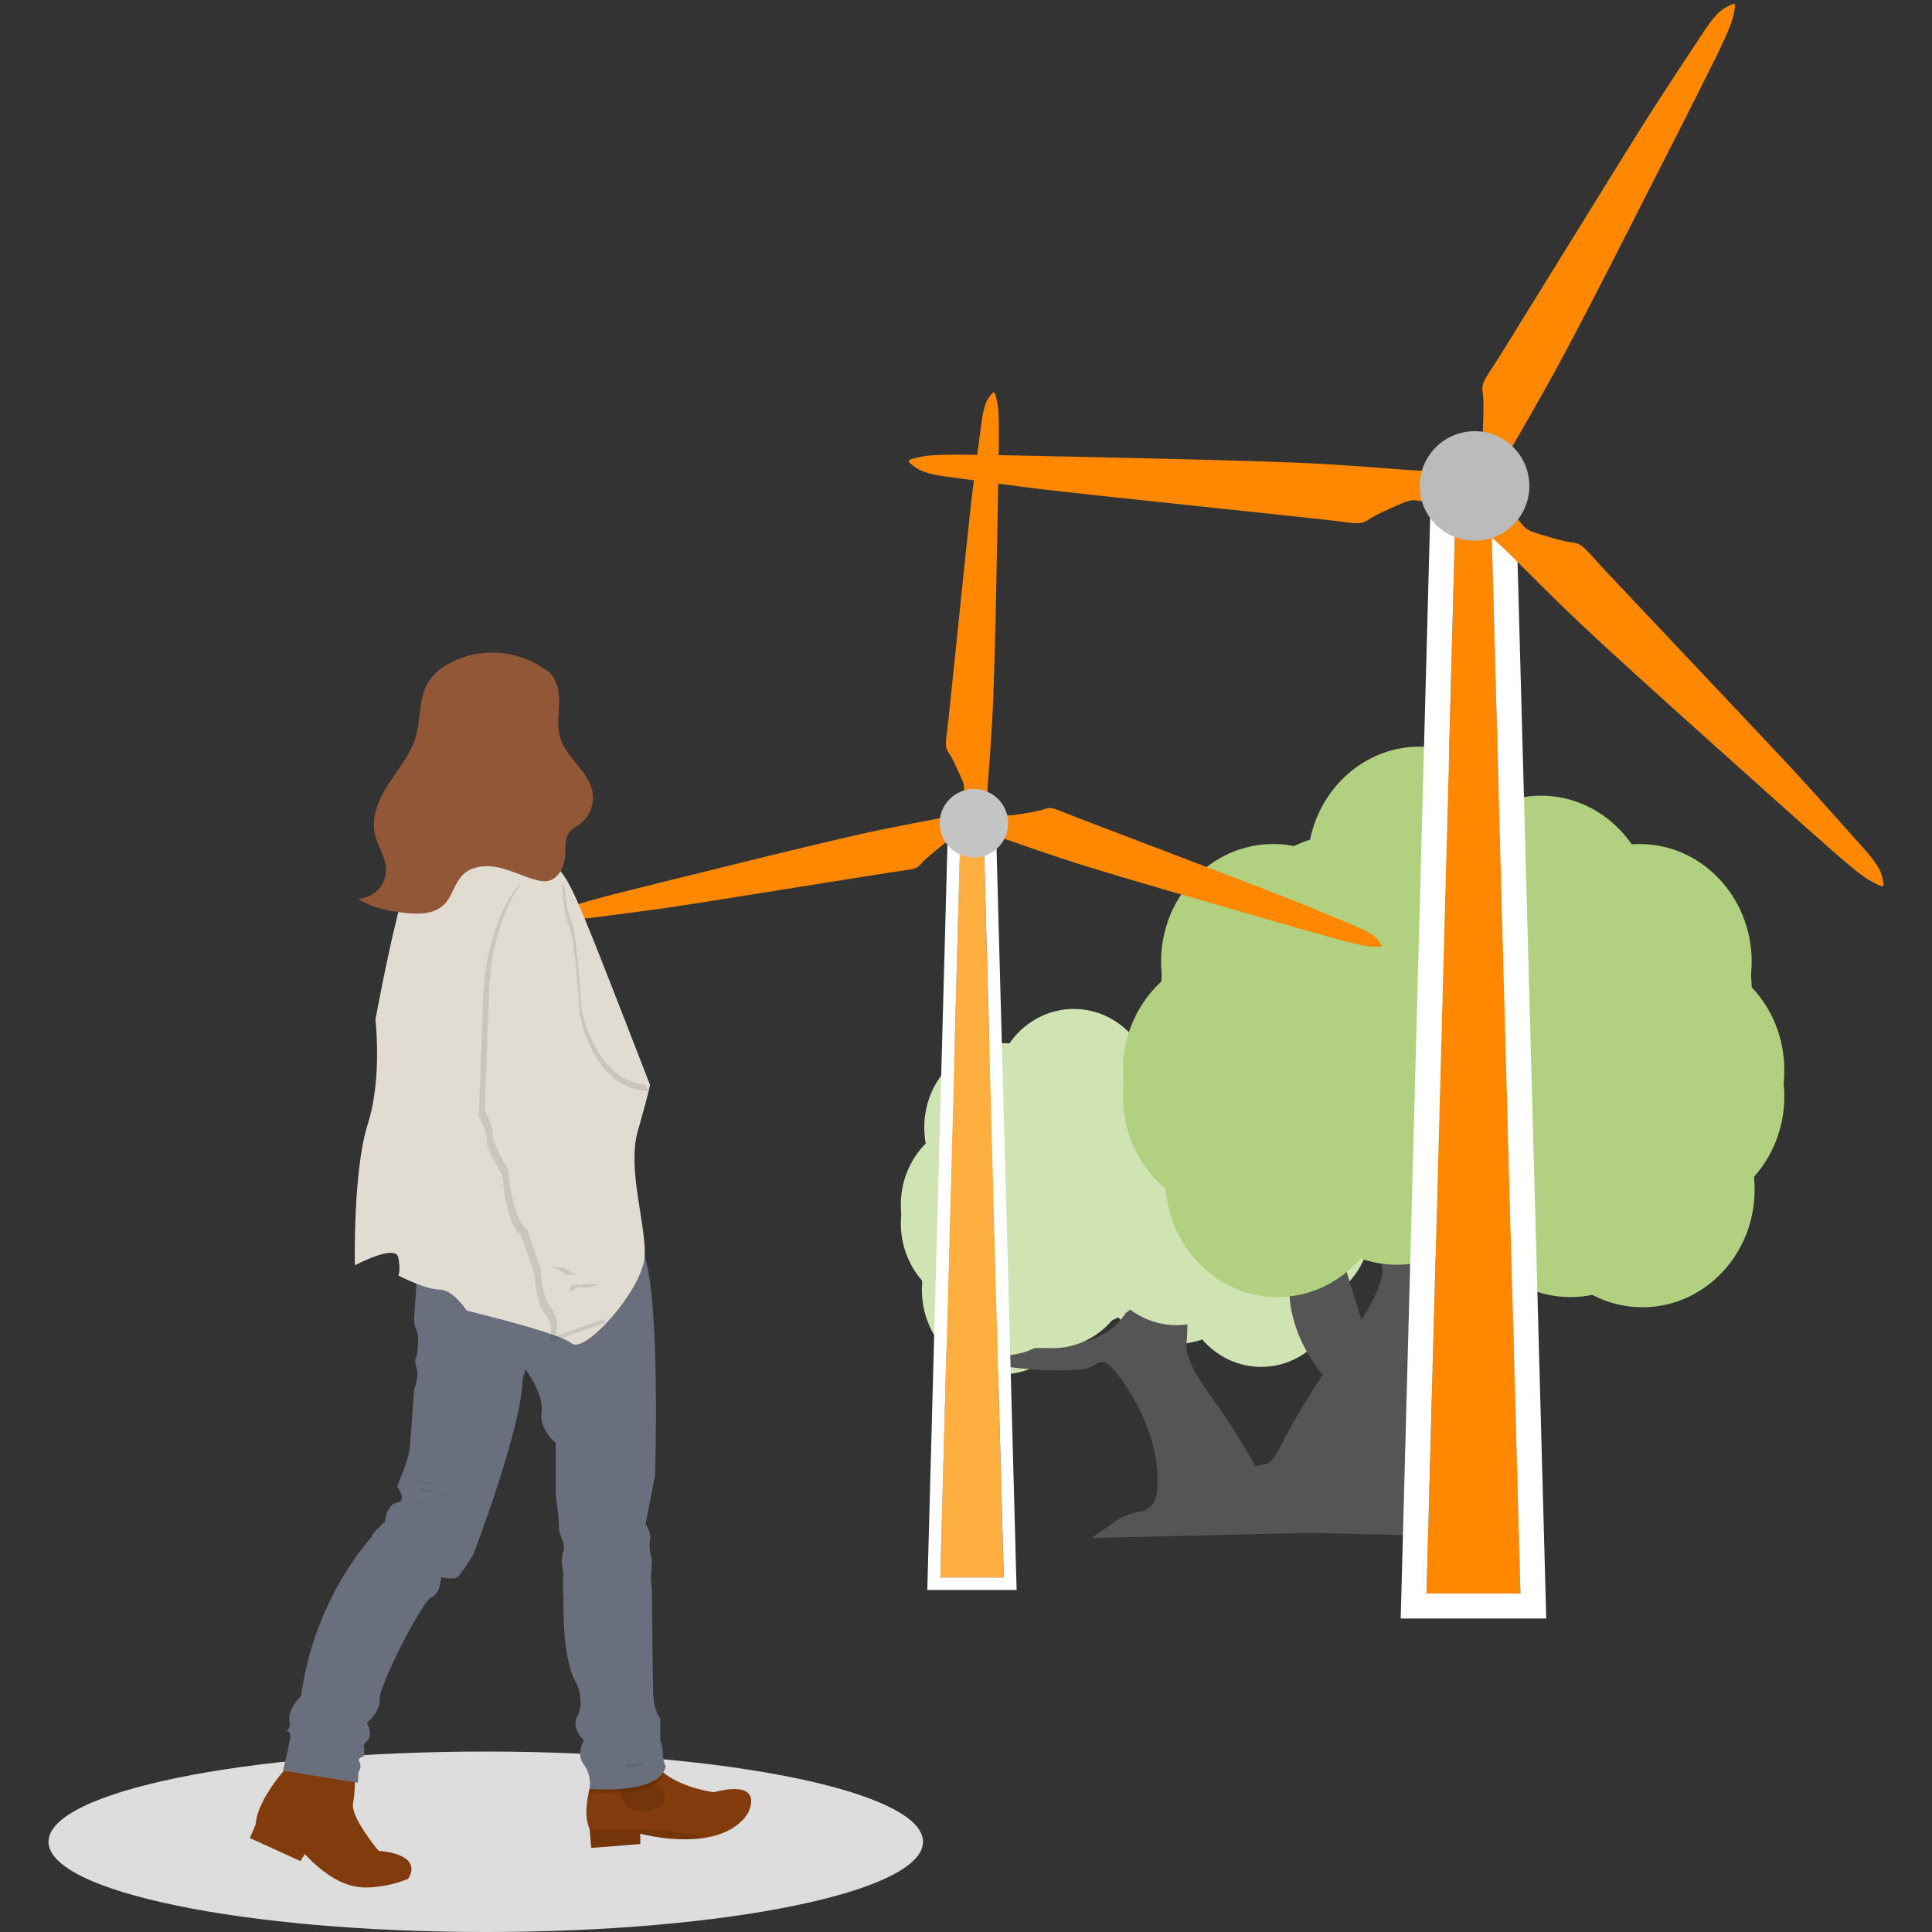 <?xml version="1.0" encoding="UTF-8"?>
<svg id="Ebene_1" data-name="Ebene 1" xmlns="http://www.w3.org/2000/svg" viewBox="0 0 300 300">
  <rect x="0" y="0" width="300" height="300" fill="#333333" stroke="none"/>
  <defs>
    <style>
      .cls-1 {
        isolation: isolate;
        opacity: .1;
      }

      .cls-2 {
        fill: none;
        stroke: #6c63ff;
        stroke-miterlimit: 10;
      }

      .cls-3 {
        fill: #fff;
        fill-rule: evenodd;
      }

      .cls-4 {
        fill: #ddd;
      }

      .cls-5 {
        fill: #444053;
      }

      .cls-6 {
        fill: #ffae3f;
      }

      .cls-7 {
        fill: #e1dcd2;
      }

      .cls-8 {
        fill: #c4c4c4;
      }

      .cls-9 {
        fill: #6a6f7d;
      }

      .cls-10 {
        fill: #813b0c;
      }

      .cls-11 {
        fill: #915737;
      }

      .cls-12 {
        fill: #f80;
      }

      .cls-13 {
        fill: #d0e3b3;
      }

      .cls-14 {
        fill: #bbb;
      }

      .cls-15 {
        fill: #b1d180;
      }

      .cls-16 {
        fill: #555;
      }
    </style>
  </defs>
  <g>
    <path class="cls-16" d="M183.63,194.16s6.53-5.8,3.29-14.06l-3.24-1.26-3.5,11.4,3.45,3.92Z"/>
    <path class="cls-16" d="M183.99,178.42l.78.32-3.45,11.19,3.03,3.45c-.26.26-.42.42-.42.42l-3.45-3.92,3.5-11.45Z"/>
    <path class="cls-13" d="M195.83,212.25c6.85,0,12.4-5.85,12.4-13.08s-5.55-13.08-12.4-13.08-12.4,5.86-12.4,13.08,5.55,13.08,12.4,13.08Z"/>
    <path class="cls-13" d="M182.69,208.68c6.85,0,12.4-5.86,12.4-13.08s-5.55-13.08-12.4-13.08-12.4,5.86-12.4,13.08,5.55,13.08,12.4,13.08Z"/>
    <path class="cls-13" d="M155.55,213.4c6.85,0,12.4-5.85,12.4-13.08s-5.55-13.08-12.4-13.08-12.4,5.85-12.4,13.08,5.55,13.08,12.4,13.08Z"/>
    <path class="cls-13" d="M152.28,203.05c6.85,0,12.4-5.85,12.4-13.08s-5.55-13.08-12.4-13.08-12.4,5.86-12.4,13.08,5.55,13.08,12.4,13.08Z"/>
    <path class="cls-13" d="M200.56,203.05c6.85,0,12.4-5.85,12.4-13.08s-5.55-13.08-12.4-13.08-12.4,5.86-12.4,13.08,5.55,13.08,12.4,13.08Z"/>
    <path class="cls-16" d="M155.55,208.07l.97,4.18s6.96.97,11.55.36c.85-.12,1.63-.42,2.3-.91.36-.24,1.03-.36,1.87.3,1.45,1.15,8.53,10.35,7.38,19.92-.18,1.45-1.27,2.66-2.66,2.84-1.39.18-2.78.73-3.93,1.58l-3.51,2.48,35.99-.85-3.75-4.78s-2.54-2.3-4.54-2.48c-.54-.06-1.03-.61-1.45-1.39-2.24-4.42-4.9-8.6-7.8-12.59-2.12-2.91-3.87-5.93-3.75-7.87.42-4.54,0-12.05,0-12.05l-7.5-1.03s.97,9.99-8.04,12.47c-8.95,2.54-13.12-.18-13.12-.18Z"/>
    <path class="cls-13" d="M177.92,165.45s-12.76-.42-15.24,11.93l15.24-11.93Z"/>
    <path class="cls-13" d="M208.16,177.13s-11.55-5.75-18.51,4.48l18.51-4.48Z"/>
    <path class="cls-13" d="M195.83,209.34c6.85,0,12.4-5.85,12.4-13.08s-5.55-13.08-12.4-13.08-12.4,5.85-12.4,13.08,5.55,13.08,12.4,13.08Z"/>
    <path class="cls-13" d="M182.69,205.77c6.85,0,12.4-5.85,12.4-13.08s-5.55-13.08-12.4-13.08-12.4,5.85-12.4,13.08,5.55,13.08,12.4,13.08Z"/>
    <path class="cls-13" d="M168.19,205.89c6.85,0,12.4-5.86,12.4-13.08s-5.55-13.08-12.4-13.08-12.4,5.85-12.4,13.08,5.55,13.08,12.4,13.08Z"/>
    <path class="cls-13" d="M163.47,209.34c6.85,0,12.4-5.85,12.4-13.08s-5.55-13.08-12.4-13.08-12.4,5.85-12.4,13.08,5.55,13.08,12.4,13.08Z"/>
    <path class="cls-13" d="M155.55,210.49c6.85,0,12.4-5.85,12.4-13.08s-5.55-13.08-12.4-13.08-12.4,5.85-12.4,13.08,5.55,13.08,12.4,13.08Z"/>
    <path class="cls-13" d="M152.28,200.14c6.85,0,12.4-5.85,12.4-13.08s-5.55-13.08-12.4-13.08-12.4,5.85-12.4,13.08,5.55,13.08,12.4,13.08Z"/>
    <path class="cls-13" d="M155.92,188.15c6.85,0,12.4-5.85,12.4-13.08s-5.55-13.08-12.4-13.08-12.4,5.85-12.4,13.08,5.55,13.08,12.4,13.08Z"/>
    <path class="cls-13" d="M162.75,188.15c6.85,0,12.4-5.85,12.4-13.08s-5.55-13.08-12.4-13.08-12.4,5.85-12.4,13.08,5.55,13.08,12.4,13.08Z"/>
    <path class="cls-13" d="M166.74,182.83c6.85,0,12.4-5.85,12.4-13.08s-5.55-13.08-12.4-13.08-12.4,5.85-12.4,13.08,5.55,13.08,12.4,13.08Z"/>
    <path class="cls-13" d="M176.9,188.64c6.85,0,12.4-5.85,12.4-13.08s-5.55-13.08-12.4-13.08-12.4,5.86-12.4,13.08,5.55,13.08,12.4,13.08Z"/>
    <path class="cls-13" d="M200.56,200.14c6.85,0,12.4-5.85,12.4-13.08s-5.55-13.08-12.4-13.08-12.4,5.85-12.4,13.08,5.55,13.08,12.4,13.08Z"/>
    <path class="cls-13" d="M162.03,192.15s-11.55-5.76-18.51,4.48l18.51-4.48Z"/>
    <path class="cls-16" d="M212.58,208.8l-5.68-18.47-5.26,2.06c-5.26,13.38,5.38,22.82,5.38,22.82l5.56-6.42Z"/>
    <path class="cls-16" d="M212.09,208.19l-5.62,6.36s-.24-.24-.66-.67l4.9-5.57-5.62-18.16,1.27-.48,5.74,18.53Z"/>
    <path class="cls-16" d="M236.47,195.9c-12.7-3.51-11.31-17.44-11.31-17.44l-10.52,1.45s-.54,10.47,0,16.89c.24,2.66-2.24,6.96-5.26,11.02-4.11,5.57-7.86,11.38-11.01,17.62-.54,1.03-1.21,1.82-2,1.94-2.78.3-6.35,3.51-6.35,3.51l-5.26,6.72,50.62,1.15-4.96-3.45c-1.69-1.15-3.57-1.94-5.56-2.24-2-.3-3.51-1.94-3.75-3.99-1.63-13.38,8.35-26.28,10.4-27.85,1.21-.91,2.06-.79,2.6-.42.97.67,1.55-3.27,2.69-3.15,6.53.85,16.84,3.87,16.84,3.87l1.39-5.81c-.06-.12-5.87,3.69-18.57.18Z"/>
    <path class="cls-15" d="M198.37,201.41c9.62,0,17.42-8.19,17.42-18.28s-7.8-18.29-17.42-18.29-17.42,8.19-17.42,18.29,7.8,18.28,17.42,18.28Z"/>
    <path class="cls-15" d="M216.9,196.39c9.62,0,17.42-8.19,17.42-18.28s-7.8-18.28-17.42-18.28-17.42,8.19-17.42,18.28,7.8,18.28,17.42,18.28Z"/>
    <path class="cls-15" d="M237.28,196.57c9.62,0,17.42-8.19,17.42-18.29s-7.8-18.28-17.42-18.28-17.42,8.19-17.42,18.28,7.8,18.29,17.42,18.29Z"/>
    <path class="cls-15" d="M243.85,201.41c9.62,0,17.42-8.19,17.42-18.28s-7.8-18.29-17.42-18.29-17.42,8.19-17.42,18.29,7.8,18.28,17.42,18.28Z"/>
    <path class="cls-15" d="M255.04,202.99c9.62,0,17.42-8.19,17.42-18.28s-7.8-18.28-17.42-18.28-17.42,8.19-17.42,18.28,7.8,18.28,17.42,18.28Z"/>
    <path class="cls-15" d="M259.65,188.52c9.62,0,17.42-8.19,17.42-18.28s-7.8-18.29-17.42-18.29-17.42,8.19-17.42,18.29,7.8,18.28,17.42,18.28Z"/>
    <path class="cls-15" d="M254.58,171.75c9.62,0,17.42-8.19,17.42-18.28s-7.8-18.29-17.42-18.29-17.42,8.19-17.42,18.29,7.8,18.28,17.42,18.28Z"/>
    <path class="cls-15" d="M244.89,171.75c9.62,0,17.42-8.19,17.42-18.28s-7.8-18.29-17.42-18.29-17.42,8.19-17.42,18.29,7.8,18.28,17.42,18.28Z"/>
    <path class="cls-15" d="M239.27,164.24c9.62,0,17.42-8.19,17.42-18.28s-7.8-18.28-17.42-18.28-17.42,8.19-17.42,18.28,7.8,18.28,17.42,18.28Z"/>
    <path class="cls-15" d="M225.05,172.47c9.62,0,17.42-8.19,17.42-18.28s-7.8-18.28-17.42-18.28-17.42,8.19-17.42,18.28,7.8,18.28,17.42,18.28Z"/>
    <path class="cls-15" d="M191.79,188.52c9.62,0,17.42-8.19,17.42-18.28s-7.8-18.29-17.42-18.29-17.42,8.19-17.42,18.29,7.8,18.28,17.42,18.28Z"/>
    <path class="cls-15" d="M201.75,179.43c9.62,0,17.42-8.19,17.42-18.28s-7.8-18.28-17.42-18.28-17.42,8.19-17.42,18.28,7.8,18.28,17.42,18.28Z"/>
    <path class="cls-15" d="M208.25,170.35c9.62,0,17.42-8.19,17.42-18.29s-7.8-18.28-17.42-18.28-17.42,8.19-17.42,18.28,7.8,18.29,17.42,18.29Z"/>
    <path class="cls-15" d="M220.46,156.55c9.62,0,17.42-8.19,17.42-18.29s-7.8-18.28-17.42-18.28-17.42,8.19-17.42,18.28,7.8,18.29,17.42,18.29Z"/>
    <path class="cls-15" d="M197.71,171.75c9.62,0,17.42-8.19,17.42-18.29s-7.8-18.28-17.42-18.28-17.42,8.19-17.42,18.28,7.8,18.29,17.42,18.29Z"/>
    <path class="cls-15" d="M198.37,197.3c9.62,0,17.42-8.19,17.42-18.28s-7.8-18.28-17.42-18.28-17.42,8.19-17.42,18.28,7.8,18.28,17.42,18.28Z"/>
    <path class="cls-15" d="M216.9,192.27c9.62,0,17.42-8.19,17.42-18.29s-7.8-18.28-17.42-18.28-17.42,8.19-17.42,18.28,7.8,18.29,17.42,18.29Z"/>
    <path class="cls-15" d="M237.28,192.45c9.62,0,17.42-8.19,17.42-18.29s-7.8-18.28-17.42-18.28-17.42,8.19-17.42,18.28,7.8,18.29,17.42,18.29Z"/>
    <path class="cls-15" d="M243.85,197.3c9.62,0,17.42-8.19,17.42-18.28s-7.8-18.28-17.42-18.28-17.42,8.19-17.42,18.28,7.8,18.28,17.42,18.28Z"/>
    <path class="cls-15" d="M255.04,198.93c9.62,0,17.42-8.19,17.42-18.28s-7.8-18.28-17.42-18.28-17.42,8.19-17.42,18.28,7.8,18.28,17.42,18.28Z"/>
    <path class="cls-15" d="M259.65,184.46c9.62,0,17.42-8.19,17.42-18.28s-7.8-18.28-17.42-18.28-17.42,8.19-17.42,18.28,7.8,18.28,17.42,18.28Z"/>
    <path class="cls-15" d="M254.58,167.63c9.62,0,17.42-8.19,17.42-18.29s-7.8-18.28-17.42-18.28-17.42,8.19-17.42,18.28,7.8,18.29,17.42,18.29Z"/>
    <path class="cls-15" d="M244.89,167.63c9.62,0,17.42-8.19,17.42-18.29s-7.8-18.28-17.42-18.28-17.42,8.19-17.42,18.28,7.8,18.29,17.42,18.29Z"/>
    <path class="cls-15" d="M239.27,160.12c9.62,0,17.42-8.19,17.42-18.28s-7.8-18.29-17.42-18.29-17.42,8.19-17.42,18.29,7.8,18.28,17.42,18.28Z"/>
    <path class="cls-15" d="M225.05,168.36c9.62,0,17.42-8.19,17.42-18.28s-7.8-18.28-17.42-18.28-17.42,8.19-17.42,18.28,7.8,18.28,17.42,18.28Z"/>
    <path class="cls-15" d="M191.79,184.46c9.62,0,17.42-8.19,17.42-18.28s-7.8-18.28-17.42-18.28-17.42,8.19-17.42,18.28,7.8,18.28,17.42,18.28Z"/>
    <path class="cls-15" d="M201.75,175.32c9.62,0,17.42-8.19,17.42-18.28s-7.8-18.29-17.42-18.29-17.42,8.19-17.42,18.29,7.8,18.28,17.42,18.28Z"/>
    <path class="cls-15" d="M208.25,166.24c9.62,0,17.42-8.19,17.42-18.28s-7.8-18.28-17.42-18.28-17.42,8.19-17.42,18.28,7.8,18.28,17.42,18.28Z"/>
    <path class="cls-15" d="M220.46,152.49c9.62,0,17.42-8.19,17.42-18.28s-7.8-18.28-17.42-18.28-17.42,8.19-17.42,18.28,7.8,18.28,17.42,18.28Z"/>
    <path class="cls-15" d="M197.71,167.63c9.62,0,17.42-8.19,17.42-18.29s-7.8-18.28-17.42-18.28-17.42,8.19-17.42,18.28,7.8,18.29,17.42,18.29Z"/>
    <path class="cls-12" d="M236.1,247.43h-14.58l4.6-171.65h5.32l4.66,171.65Z"/>
    <path class="cls-3" d="M240.1,251.32h-22.6l4.8-179.43h12.93l4.87,179.43ZM236.09,247.43l-4.66-171.65h-5.32l-4.6,171.65h14.57Z"/>
    <path class="cls-12" d="M224.05,73.17s-2.67-.04-4.41-.13c-1.75-.09-6.4-.52-12.92-.92-6.57-.41-18.57-.72-28.82-.95-10.25-.23-22.15-.52-27.49-.56-5.39-.05-6.64.12-7.82.41-1.17.29-1.95.37-1.18.98.77.62,1.54,1.48,5.46,2,3.92.52,10.19,1.41,15.65,2.06,5.46.66,38.72,4.13,43.25,4.64,4.53.5,5.36.89,6.6.07,1.19-.83,3.2-1.68,4.77-2.37,1.57-.7,1.95-.81,3.08-.66,1.13.15,2.54.61,2.54.61l1.3-5.18Z"/>
    <path class="cls-12" d="M232.01,74.62s1.19-2.38,2.03-3.92c.84-1.53,3.24-5.53,6.42-11.24,3.21-5.74,8.69-16.4,13.32-25.53,4.64-9.13,10.05-19.71,12.4-24.5,2.38-4.83,2.76-6.03,3.01-7.21.25-1.18.51-1.91-.38-1.48-.89.43-2.01.74-4.17,4.05-2.17,3.31-5.68,8.56-8.63,13.19-2.96,4.63-20.48,33.07-22.89,36.93-2.42,3.86-3.12,4.44-2.91,5.91.23,1.43.13,3.6.08,5.32-.05,1.71-.11,2.1-.73,3.05s-1.65,2.02-1.65,2.02l4.11,3.41Z"/>
    <path class="cls-12" d="M230.48,82.43s2,1.76,3.27,2.97c1.27,1.2,4.52,4.55,9.21,9.1,4.72,4.58,13.62,12.62,21.25,19.46,7.63,6.84,16.47,14.79,20.5,18.3,4.06,3.54,5.12,4.22,6.2,4.77,1.08.55,1.72.99,1.53.02-.18-.97-.2-2.12-2.84-5.07-2.64-2.95-6.82-7.69-10.53-11.74-3.71-4.05-26.69-28.3-29.8-31.64-3.11-3.33-3.49-4.15-4.96-4.34-1.45-.15-3.52-.8-5.17-1.3-1.65-.49-2.01-.65-2.77-1.5-.76-.85-1.53-2.12-1.53-2.12l-4.36,3.08Z"/>
    <path class="cls-14" d="M228.97,83.96c4.7,0,8.51-3.81,8.51-8.5s-3.81-8.5-8.51-8.5-8.51,3.81-8.51,8.5,3.81,8.5,8.51,8.5Z"/>
    <path class="cls-12" d="M150.24,126.06s-2.03.52-3.37.81c-1.34.29-4.95.92-9.98,1.95-5.06,1.04-14.22,3.26-22.03,5.19-7.81,1.93-16.89,4.15-20.94,5.21-4.09,1.07-5.01,1.45-5.84,1.91-.83.46-1.4.68-.69.98.71.31,1.47.81,4.55.4,3.08-.41,8.01-1.02,12.28-1.64,4.27-.62,30.18-4.81,33.72-5.35,3.54-.55,4.24-.43,5.01-1.3.73-.87,2.08-1.93,3.12-2.78,1.04-.85,1.31-1.01,2.19-1.13.88-.12,2.05-.06,2.05-.06l-.08-4.19Z"/>
    <path class="cls-12" d="M153.26,125.91s.03-2.09.09-3.46c.06-1.37.39-5.01.69-10.13.31-5.15.53-14.55.68-22.58.15-8.03.36-17.36.38-21.54.03-4.22-.11-5.2-.34-6.12-.23-.92-.29-1.52-.77-.92-.48.61-1.16,1.21-1.56,4.29-.4,3.07-1.08,7.99-1.59,12.26-.51,4.28-3.16,30.35-3.55,33.9-.39,3.55-.68,4.2-.04,5.17.65.93,1.33,2.5,1.88,3.73.55,1.23.64,1.52.53,2.41-.12.88-.47,1.99-.47,1.99l4.07,1.01Z"/>
    <path class="cls-12" d="M151.9,129.02s2.01.57,3.32.98c1.31.42,4.75,1.68,9.62,3.29,4.91,1.63,13.94,4.27,21.67,6.5,7.73,2.23,16.7,4.84,20.75,5.94,4.08,1.12,5.06,1.24,6.01,1.26.95.02,1.55.11,1.09-.51-.46-.62-.87-1.43-3.74-2.62-2.87-1.18-7.45-3.11-11.46-4.7-4.01-1.6-28.54-10.9-31.88-12.19-3.34-1.29-3.89-1.75-4.99-1.37-1.07.39-2.76.63-4.09.85-1.33.21-1.64.22-2.47-.11-.83-.34-1.8-.97-1.8-.97l-2.03,3.67Z"/>
    <path class="cls-6" d="M155.86,244.95h-9.86l3.14-116.25h3.57l3.14,116.25Z"/>
    <path class="cls-3" d="M157.86,246.89h-13.87l3.25-120.14h7.37l3.25,120.14ZM155.86,244.95l-3.14-116.25h-3.57l-3.14,116.25h9.86Z"/>
    <path class="cls-8" d="M151.23,133.14c2.94,0,5.32-2.38,5.32-5.31s-2.38-5.31-5.32-5.31-5.32,2.38-5.32,5.31,2.38,5.31,5.32,5.31Z"/>
  </g>
  <path class="cls-4" d="M75.43,300c37.5,0,67.9-6.27,67.9-14.01s-30.4-14.01-67.9-14.01-67.9,6.27-67.9,14.01,30.4,14.01,67.9,14.01Z"/>
  <path class="cls-5" d="M57.49,258.61c-.13.04-.26.05-.39.03.13-.03.26-.04.39-.03Z"/>
  <path class="cls-10" d="M116.1,281.64c-1.53,2.26-4.04,3.32-6.64,3.74-4.83.77-10.04-.65-10.04-.65v1.61l-7.61.6-.24-2.84v-.05c-.88-1.87-.48-4.58.05-6.61.26-.96.57-1.9.94-2.83,0,0,6.56-5.57,8.74-1.39.47.86,1.13,1.61,1.93,2.2,3.02,2.31,7.61,2.87,7.61,2.87,8.33-2.11,5.25,3.35,5.25,3.35Z"/>
  <path class="cls-1" d="M95.83,276.18s0,5.17,3.77,5.07c3.77-.1,4.28-2.06,3.08-3.39-.81-.94-1.51-1.97-2.09-3.07l-4.77,1.39Z"/>
  <path class="cls-10" d="M63.34,291.76c-2.05.84-4.25,1.29-6.47,1.33-.7,0-1.4-.08-2.08-.23-3.97-.9-7.45-4.97-7.45-4.97l-.69,1.1-7.85-3.58.89-2.09.04-.36c.36-2.86,2.74-6.11,4.37-8.05.89-1.06,1.56-1.72,1.56-1.72l9.44,1.39s.04,1.21,0,2.68c-.03.93-.12,1.86-.28,2.78-.39,2.19,3.97,7.35,3.97,7.35,7.43.71,4.55,4.38,4.55,4.38Z"/>
  <path class="cls-1" d="M103.22,275.4c-1.68,3.88-11.66,2.96-11.66,2.96.05-.31.07-.63.05-.95.26-.96.57-1.9.94-2.83,0,0,6.56-5.57,8.74-1.39.47.86,1.13,1.61,1.93,2.2Z"/>
  <path class="cls-9" d="M103.38,274.29c-.99,4.47-11.83,3.48-11.83,3.48.21-1.33-.11-2.68-.89-3.78-1.29-1.59,0-3.77,0-3.77,0,0-2.09-1.89-.99-3.78,1.1-1.89,0-4.77,0-4.77-2.59-3.97-2.09-13.12-2.2-13.88s0-3.57,0-3.57c0,0-.49-2.09,0-3.28s-.78-2.58-.69-3.97c-.03-1.5-.19-3-.48-4.47v-8.45s-2.6-1.99-2.2-4.77-2.49-6.64-2.49-6.64l-.49,1.69c-.1,7.45-7.65,27.12-7.65,27.12,0,0-1.89,3.08-2.49,3.48s-2.48,0-2.48,0c0,0-.1,2.58-1.49,3.08-1.39.49-8.15,13.71-8.05,15.8s-1.99,3.68-1.99,3.68c0,0,1,1.81.1,2.78s-.5.69-.5,1.69,0,.6-.6.99,0,.5,0,1.21c.03.36-.08.71-.3.99l-.09,1.67-11.63-1.87s.8-3.38,1.09-4.97c.18-.93-.23-1.18-.6-1.21.33-.12.67-.49.5-1.55-.3-1.89,1.81-3.88,1.81-3.88,2.09-15.41,11.03-24.75,11.03-24.75,0-.6,1.99-2.28,1.99-2.28,0,0,.2-2.69,1.89-2.98,1.69-.3,0-2.49,0-2.49,0,0,1.89-4.47,1.99-6.04s.66-9.05.66-9.05c0,0,.83-1.99.37-3.37s0-1.69,0-1.69c0,0,.56-2.98,0-4.07-.33-.75-.45-1.57-.35-2.38l.28-3.91.41-5.83s30.91-5.34,34.32-1.07c.37.53.64,1.12.8,1.74,2.41,7.85,1.58,33.93,1.58,33.93l-1.49,7.55s1,1.39.7,2.58c-.13.97-.03,1.96.3,2.89,0,0,0,.6-.1,2.19-.09.73-.05,1.47.1,2.19,0,0,.1,13.71.2,16.49.1,2.78,1.09,3.88,1.09,3.88v3.38c.27.63.4,1.3.39,1.99,0,.72.16,1.44.48,2.09Z"/>
  <path class="cls-1" d="M109.45,285.38c-4.83.77-10.04-.65-10.04-.65v1.61l-7.61.6-.24-2.84c2.41.04,6.3.08,7.99-.05,3.34,0,6.67.44,9.9,1.33Z"/>
  <path class="cls-1" d="M99.9,273.58c-.06.24-.31.37-.54.46-.56.21-1.15.34-1.75.39-.15,0-.57,0-.52-.24s.68-.16.83-.18c.67-.1,1.33-.25,1.98-.43Z"/>
  <path class="cls-1" d="M66.64,234.15c-1-.7-2.18-1.08-3.39-1.11,1.23-.08,2.45.32,3.39,1.11Z"/>
  <path class="cls-1" d="M65.71,230.14c.9,0,1.77.26,2.54.72l-.92-.25c-.55-.18-1.12-.29-1.7-.36-.33-.03-.66,0-1-.04s-.75-.1-1.13-.11c.73.04,1.47,0,2.2.03Z"/>
  <path class="cls-1" d="M68.7,232.05c.28.05.6.18.66.46,0-.17-1.97-.72-2.21-.8-.4-.14-1.7-.71-2-.32,1.14.31,2.37.42,3.54.66Z"/>
  <path class="cls-2" d="M84.8,121.98s-3.68,10.73-1.59,12.92c2.09,2.19-15.01,3.48-15.01,3.48,0,0,7.15-12.82,6.46-16-.69-3.18,10.14-.4,10.14-.4Z"/>
  <path class="cls-7" d="M100.1,195.01c-.1,2.54-2.41,6.37-4.97,9.36-2.55,2.98-5.32,5.09-6.36,4.23-.76-.5-1.59-.89-2.46-1.17-4.7-1.73-13.83-3.91-13.83-3.91,0,0-2.09-3.28-4.27-3.28s-6.36-2.19-6.36-2.19c0,0,.4-.6,0-2.78s-6.75,1.21-6.75,1.21c0,0-.3-14.7,1.99-21.86s1.21-16.3,1.21-16.3c0,0,1.64-9.01,3.41-16.12,1.07-4.27,2.19-7.85,3.05-8.41,2.29-1.49,14.21,0,14.21,0,0,0,4.97.1,6.86.6.59.23,1.09.64,1.43,1.17.11.16.24.32.35.49,1.33,1.99,2.68,5.43,3.98,8.58,1.89,4.57,9.34,23.84,9.34,23.84,0,0-.2,1.29-1.89,7.15-1.69,5.86,1.27,14.32,1.07,19.39Z"/>
  <path class="cls-1" d="M100.6,169.37c-8.45-.1-10.63-11.92-10.63-11.92,0,0-.6-11.72-1.69-13.88-.6-1.21-.88-4.18-1-6.59,1.33,1.99,2.67,5.43,3.98,8.58,1.89,4.55,9.34,23.82,9.34,23.82Z"/>
  <path class="cls-7" d="M100.9,168.48c-8.45-.1-10.62-11.93-10.62-11.93,0,0-.6-11.72-1.69-13.88-.6-1.21-.88-4.18-1-6.59,1.33,1.99,2.68,5.43,3.98,8.58,1.88,4.55,9.33,23.83,9.33,23.83Z"/>
  <path class="cls-1" d="M85.77,139.31s-2.49-6.75-6.56,0c-4.07,6.75-4.17,15.3-4.17,15.3l-.69,18.68s1.29,2.49,1.24,3.88,2.41,5.37,2.41,5.37c0,0,.6,7.85,2.88,9.14l2.19,6.46s.1,4.27,1.59,5.96c1.49,1.69.71,4.3.71,4.3l8.83-3.09s-1,.36,0-2.31-.6-6.15-.6-6.15c0,0-5.66-12.32-6.36-14.11-.69-1.79-1.69-3.88-1.29-5.96s.08-24.24.6-27.62c.53-3.37-.78-9.84-.78-9.84Z"/>
  <path class="cls-7" d="M86.69,138.37s-2.49-6.75-6.56,0c-4.07,6.75-4.17,15.3-4.17,15.3l-.69,18.68s1.29,2.49,1.24,3.88c-.05,1.39,2.41,5.37,2.41,5.37,0,0,.6,7.85,2.88,9.14l2.19,6.46s.1,4.27,1.59,5.96c1.49,1.69.71,4.3.71,4.3l8.83-3.1s-1,.36,0-2.31c1-2.67-.6-6.15-.6-6.15,0,0-5.66-12.32-6.36-14.11s-1.69-3.88-1.29-5.96c.4-2.09.08-24.24.6-27.62s-.78-9.83-.78-9.83Z"/>
  <path class="cls-1" d="M86.86,196.8c.38.04.74.15,1.08.32.27.14.51.36.77.51.31.18.66.27,1.02.28-.4,0-.8.04-1.21.05-.25.01-.49-.02-.73-.09-.22-.11-.42-.25-.6-.4-.24-.18-.51-.33-.79-.43-.21-.09-.44-.12-.53-.34.33.01.66.05.99.11Z"/>
  <path class="cls-1" d="M90.22,199.47c.37,0,.75-.08,1.13-.11.55-.02,1.09,0,1.64.08-.8.4-1.7.56-2.58.46-.26-.07-.52-.07-.78,0-.28.11-1.08,1.03-1.15.22s1.29-.63,1.75-.65Z"/>
  <path class="cls-1" d="M85.65,105.39l-1.41-1.05c.15.05.3.12.45.2.3.17.57.38.81.63.16.13.31.28.46.42l-.31-.2Z"/>
  <path class="cls-1" d="M67.62,117.31c0-6.25,5.07-11.32,11.32-11.33,2.96,0,5.79,1.15,7.91,3.22h0c.04,1.97-.39,4,.16,5.9.51,1.77,1.81,3.19,2.98,4.67-1.36,6.1-7.41,9.95-13.52,8.59-5.17-1.15-8.85-5.74-8.86-11.04Z"/>
  <path class="cls-11" d="M85.93,105c-4.51-4.09-11.12-4.83-16.43-1.85-1.19.65-2.2,1.58-2.96,2.71-1.56,2.48-1.16,5.68-1.97,8.49-.77,2.69-2.62,4.91-4.15,7.24-1.53,2.34-2.8,5.12-2.23,7.85.42,1.99,1.81,3.78,1.76,5.81-.12,2.35-2.01,4.21-4.36,4.29,1.92,1.36,4.32,1.81,6.64,2.14s5.11.43,6.78-1.27c1.25-1.27,1.56-3.25,2.81-4.52,1.42-1.45,3.74-1.62,5.72-1.16,1.99.46,3.82,1.42,5.78,1.93.52.16,1.06.21,1.61.16,1.7-.23,2.68-2.11,2.81-3.82.11-1.42-.1-3.05.91-4.06.37-.32.78-.61,1.21-.85,1.58-1.09,2.42-2.96,2.18-4.87-.46-3.37-4.11-5.47-5.06-8.73-.56-1.9-.13-3.92-.16-5.89s-.78-4.23-2.64-4.89"/>
</svg>